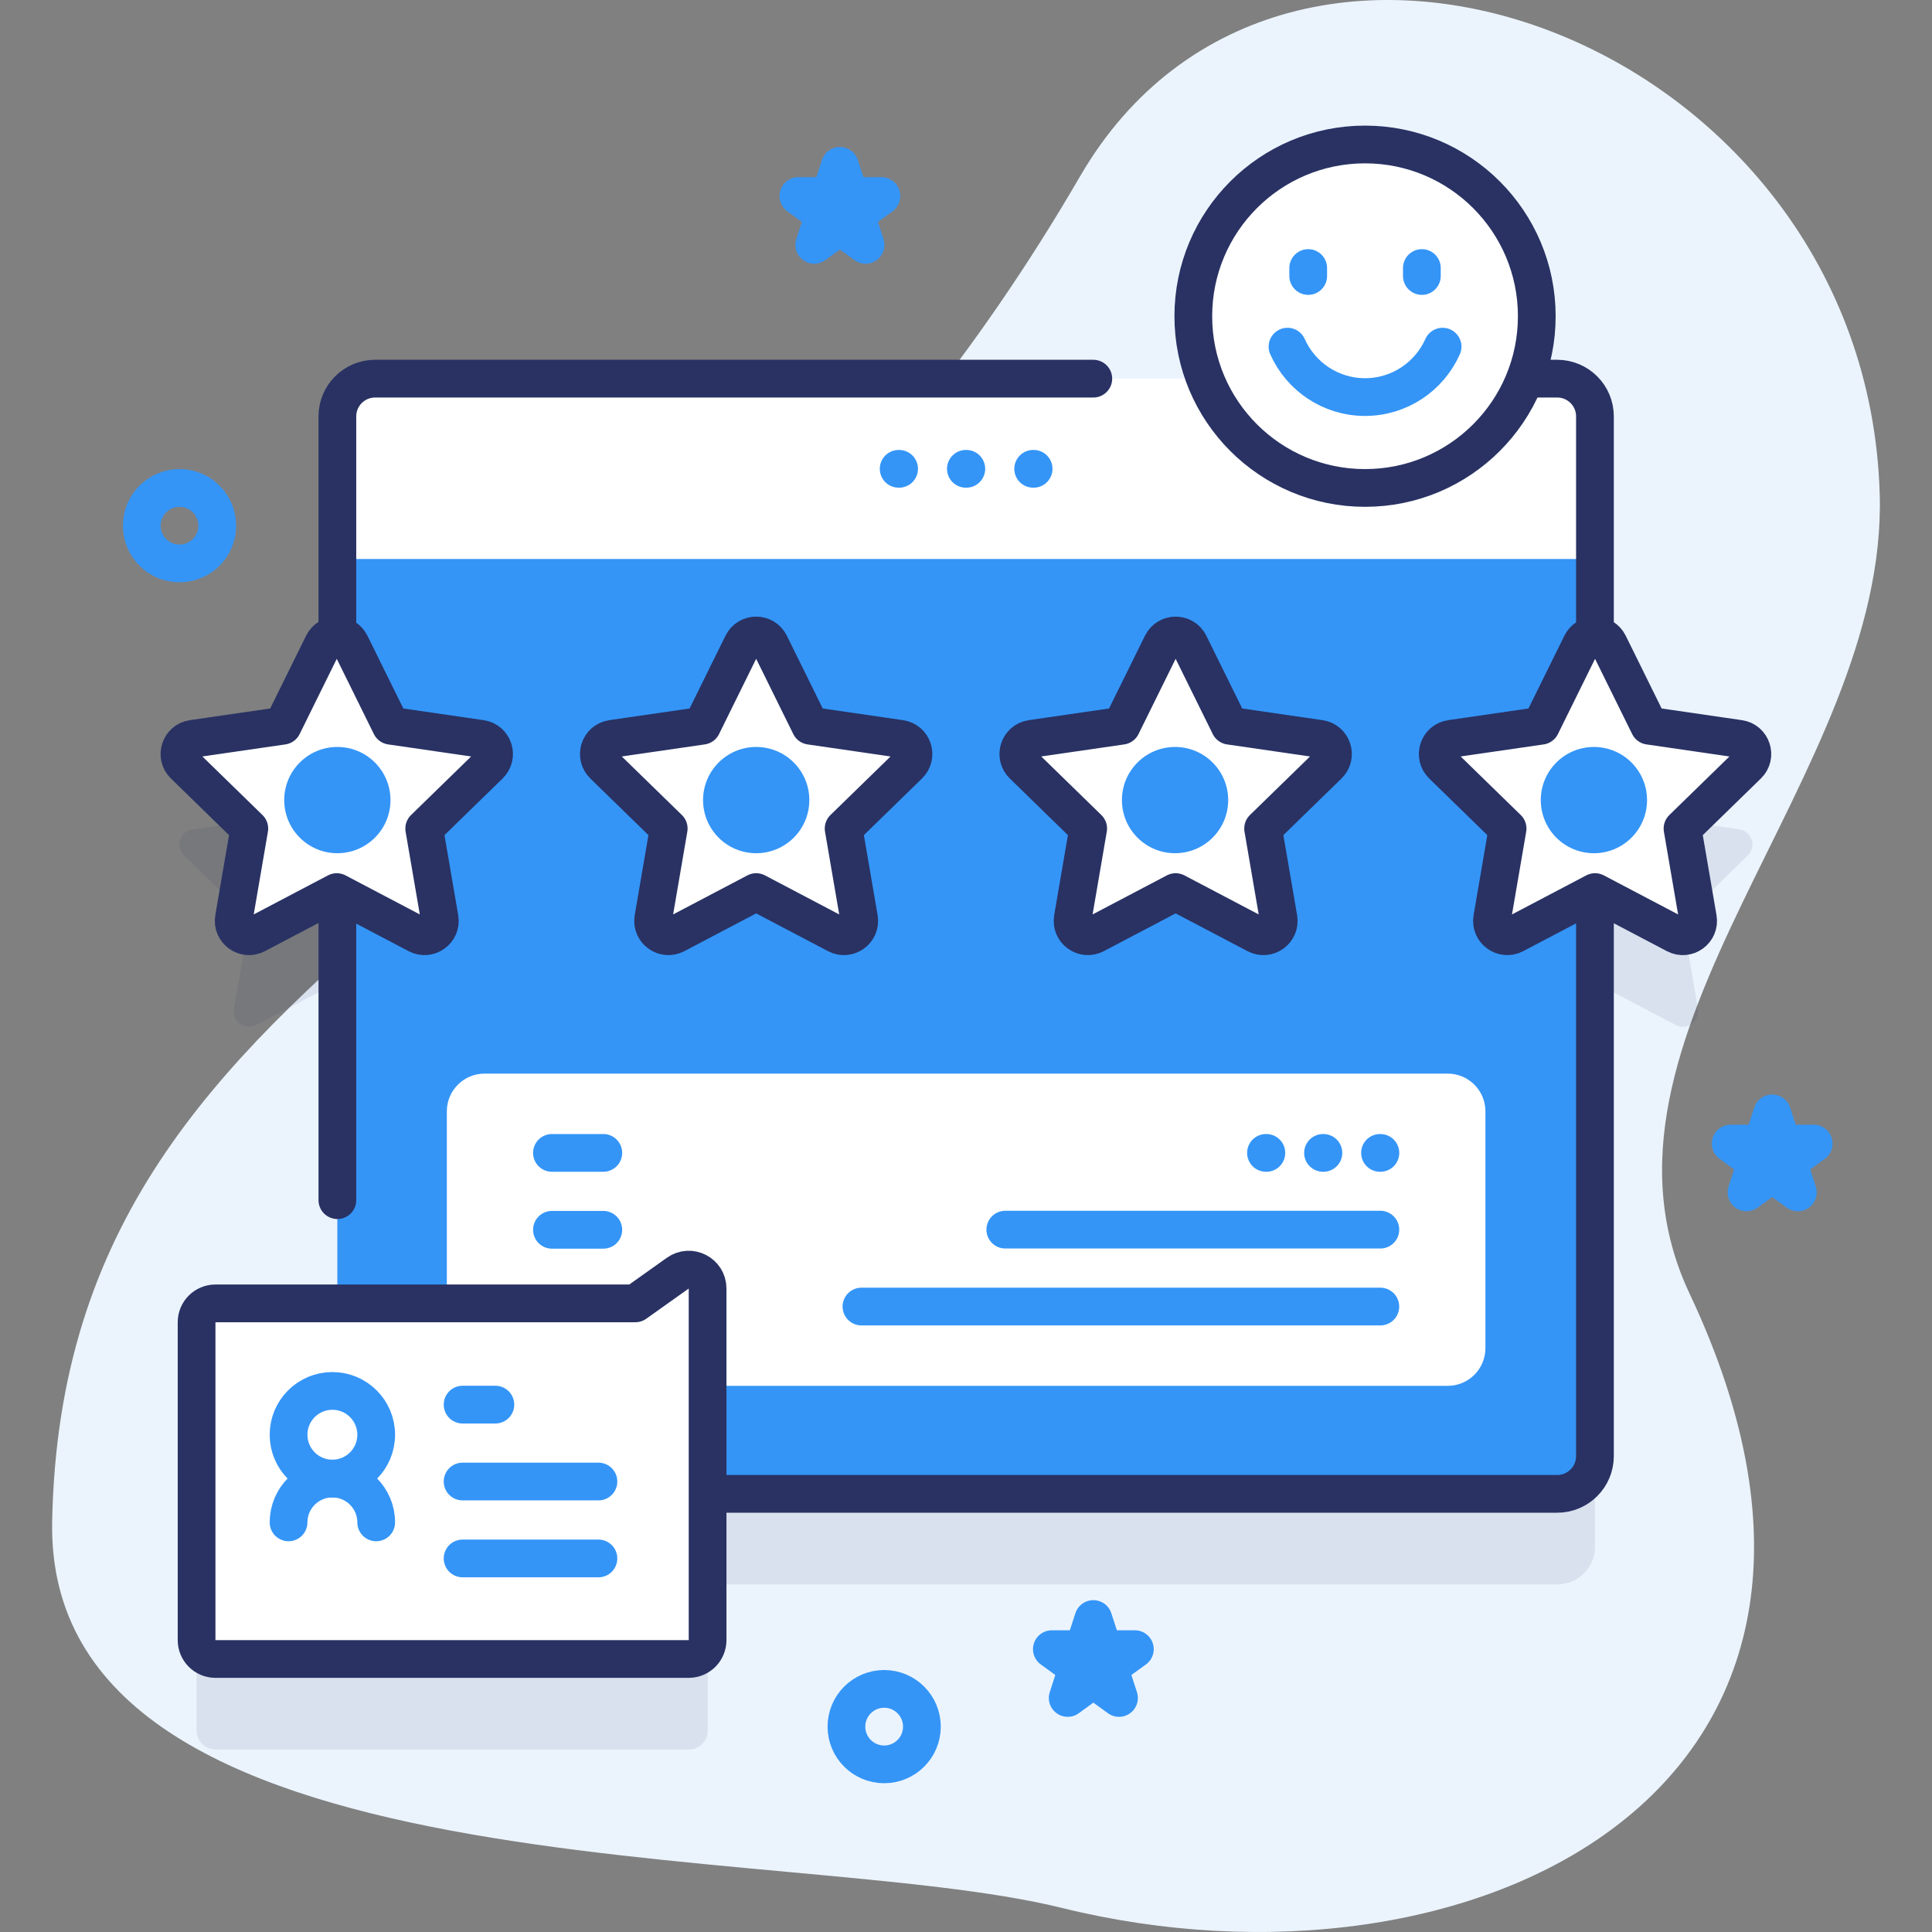 <svg width="96" height="96" viewBox="0 0 96 96" fill="none" xmlns="http://www.w3.org/2000/svg">
<rect x="0" y="0" width="96" height="96" fill="#808080" stroke="none"/>
<g clip-path="url(#clip0_1350_20383)">
<path d="M83.956 64.284C77.921 51.493 93.817 38.557 93.402 24.545C92.731 1.935 63.881 -8.836 53.666 8.765C33.079 44.237 3.151 46.168 2.592 75.613C2.237 94.346 39.086 91.419 52.759 94.802C72.908 99.787 95.681 89.133 83.956 64.284Z" fill="#EBF4FD"/>
<path opacity="0.1" d="M86.423 41.212L81.944 40.561L79.941 36.502C79.8 36.217 79.525 36.076 79.252 36.078V25.191C79.252 24.155 78.412 23.315 77.377 23.315H75.779C76.155 22.353 76.363 21.308 76.363 20.213C76.363 15.5 72.543 11.679 67.83 11.679C63.117 11.679 59.296 15.5 59.296 20.213C59.296 21.308 59.505 22.354 59.881 23.315H18.638C17.603 23.315 16.763 24.155 16.763 25.191V36.08C16.483 36.07 16.197 36.21 16.052 36.502L14.05 40.561L9.571 41.212C8.946 41.302 8.697 42.07 9.149 42.511L12.39 45.67L11.625 50.13C11.518 50.752 12.171 51.227 12.73 50.933L16.736 48.827L16.764 48.842V69.264H10.709C10.191 69.264 9.771 69.684 9.771 70.201V85.997C9.771 86.514 10.191 86.934 10.709 86.934H34.226C34.744 86.934 35.163 86.514 35.163 85.997V78.729H77.377C78.412 78.729 79.252 77.89 79.252 76.854V48.831L79.258 48.827L83.264 50.933C83.823 51.227 84.476 50.752 84.369 50.13L83.604 45.67L86.845 42.511C87.297 42.07 87.048 41.302 86.423 41.212Z" fill="#293263"/>
<path d="M77.377 74.229H18.639C17.603 74.229 16.764 73.39 16.764 72.354V20.69C16.764 19.655 17.603 18.815 18.639 18.815H54.326L57.326 19.753L59.975 18.815H77.377C78.412 18.815 79.252 19.655 79.252 20.69V72.354C79.252 73.39 78.412 74.229 77.377 74.229Z" fill="#3495F7"/>
<path d="M79.252 27.775V20.69C79.252 19.655 78.412 18.815 77.377 18.815H18.639C17.603 18.815 16.764 19.655 16.764 20.69V27.775H79.252Z" fill="white"/>
<path d="M18.639 74.229H77.377C78.412 74.229 79.252 73.39 79.252 72.354V20.69C79.252 19.655 78.412 18.815 77.377 18.815H68.58" stroke="#293263" stroke-width="1.875" stroke-miterlimit="10" stroke-linecap="round" stroke-linejoin="round"/>
<path d="M54.326 18.815H18.639C17.603 18.815 16.764 19.655 16.764 20.69V59.635" stroke="#293263" stroke-width="1.875" stroke-miterlimit="10" stroke-linecap="round" stroke-linejoin="round"/>
<path d="M44.676 23.295H44.654" stroke="#3495F7" stroke-width="1.875" stroke-miterlimit="10" stroke-linecap="round" stroke-linejoin="round"/>
<path d="M48.016 23.295H47.994" stroke="#3495F7" stroke-width="1.875" stroke-miterlimit="10" stroke-linecap="round" stroke-linejoin="round"/>
<path d="M51.36 23.295H51.338" stroke="#3495F7" stroke-width="1.875" stroke-miterlimit="10" stroke-linecap="round" stroke-linejoin="round"/>
<path d="M17.416 32.002L19.419 36.061L23.898 36.712C24.523 36.802 24.772 37.57 24.32 38.011L21.079 41.17L21.844 45.63C21.951 46.252 21.298 46.727 20.739 46.433L16.733 44.327L12.727 46.433C12.169 46.727 11.516 46.252 11.623 45.63L12.388 41.17L9.147 38.011C8.695 37.57 8.944 36.803 9.569 36.712L14.048 36.061L16.051 32.002C16.33 31.436 17.137 31.436 17.416 32.002Z" fill="white"/>
<path d="M17.416 32.002L19.419 36.061L23.898 36.712C24.523 36.802 24.772 37.57 24.32 38.011L21.079 41.17L21.844 45.63C21.951 46.252 21.298 46.727 20.739 46.433L16.733 44.327L12.727 46.433C12.169 46.727 11.516 46.252 11.623 45.63L12.388 41.17L9.147 38.011C8.695 37.57 8.944 36.803 9.569 36.712L14.048 36.061L16.051 32.002C16.33 31.436 17.137 31.436 17.416 32.002Z" stroke="#293263" stroke-width="1.875" stroke-miterlimit="10" stroke-linecap="round" stroke-linejoin="round"/>
<path d="M38.257 32.002L40.259 36.061L44.738 36.712C45.363 36.802 45.612 37.57 45.16 38.011L41.919 41.169L42.684 45.63C42.791 46.252 42.138 46.727 41.579 46.433L37.574 44.327L33.568 46.433C33.009 46.727 32.356 46.252 32.463 45.63L33.228 41.169L29.987 38.011C29.535 37.57 29.784 36.802 30.409 36.712L34.888 36.061L36.89 32.002C37.17 31.436 37.977 31.436 38.257 32.002Z" fill="white"/>
<path d="M38.257 32.002L40.259 36.061L44.738 36.712C45.363 36.802 45.612 37.57 45.16 38.011L41.919 41.169L42.684 45.63C42.791 46.252 42.138 46.727 41.579 46.433L37.574 44.327L33.568 46.433C33.009 46.727 32.356 46.252 32.463 45.63L33.228 41.169L29.987 38.011C29.535 37.57 29.784 36.802 30.409 36.712L34.888 36.061L36.89 32.002C37.17 31.436 37.977 31.436 38.257 32.002Z" stroke="#293263" stroke-width="1.875" stroke-miterlimit="10" stroke-linecap="round" stroke-linejoin="round"/>
<path d="M59.1 32.002L61.103 36.061L65.582 36.712C66.207 36.802 66.456 37.57 66.004 38.011L62.763 41.169L63.528 45.63C63.635 46.252 62.982 46.727 62.423 46.433L58.417 44.327L54.411 46.433C53.853 46.727 53.2 46.252 53.306 45.63L54.071 41.169L50.83 38.011C50.378 37.57 50.628 36.802 51.252 36.712L55.731 36.061L57.734 32.002C58.014 31.436 58.821 31.436 59.1 32.002Z" fill="white"/>
<path d="M59.1 32.002L61.103 36.061L65.582 36.712C66.207 36.802 66.456 37.57 66.004 38.011L62.763 41.169L63.528 45.63C63.635 46.252 62.982 46.727 62.423 46.433L58.417 44.327L54.411 46.433C53.853 46.727 53.2 46.252 53.306 45.63L54.071 41.169L50.83 38.011C50.378 37.57 50.628 36.802 51.252 36.712L55.731 36.061L57.734 32.002C58.014 31.436 58.821 31.436 59.1 32.002Z" stroke="#293263" stroke-width="1.875" stroke-miterlimit="10" stroke-linecap="round" stroke-linejoin="round"/>
<path d="M79.94 32.002L81.943 36.061L86.422 36.712C87.047 36.802 87.296 37.57 86.844 38.011L83.603 41.17L84.368 45.63C84.475 46.252 83.822 46.727 83.263 46.433L79.257 44.327L75.251 46.433C74.692 46.727 74.039 46.252 74.146 45.63L74.911 41.17L71.67 38.011C71.218 37.57 71.468 36.802 72.092 36.712L76.571 36.061L78.574 32.002C78.854 31.436 79.661 31.436 79.94 32.002Z" fill="white"/>
<path d="M79.94 32.002L81.943 36.061L86.422 36.712C87.047 36.802 87.296 37.57 86.844 38.011L83.603 41.17L84.368 45.63C84.475 46.252 83.822 46.727 83.263 46.433L79.257 44.327L75.251 46.433C74.692 46.727 74.039 46.252 74.146 45.63L74.911 41.17L71.67 38.011C71.218 37.57 71.468 36.802 72.092 36.712L76.571 36.061L78.574 32.002C78.854 31.436 79.661 31.436 79.94 32.002Z" stroke="#293263" stroke-width="1.875" stroke-miterlimit="10" stroke-linecap="round" stroke-linejoin="round"/>
<path d="M71.935 68.862H24.078C23.043 68.862 22.203 68.023 22.203 66.987V55.222C22.203 54.186 23.043 53.347 24.078 53.347H71.935C72.971 53.347 73.81 54.186 73.81 55.222V66.987C73.81 68.023 72.971 68.862 71.935 68.862Z" fill="white"/>
<path d="M68.589 61.1H49.953" stroke="#3495F7" stroke-width="1.875" stroke-miterlimit="10" stroke-linecap="round" stroke-linejoin="round"/>
<path d="M68.588 64.922H42.805" stroke="#3495F7" stroke-width="1.875" stroke-miterlimit="10" stroke-linecap="round" stroke-linejoin="round"/>
<path d="M62.925 57.287H62.906" stroke="#3495F7" stroke-width="1.875" stroke-miterlimit="10" stroke-linecap="round" stroke-linejoin="round"/>
<path d="M65.759 57.287H65.74" stroke="#3495F7" stroke-width="1.875" stroke-miterlimit="10" stroke-linecap="round" stroke-linejoin="round"/>
<path d="M68.591 57.287H68.572" stroke="#3495F7" stroke-width="1.875" stroke-miterlimit="10" stroke-linecap="round" stroke-linejoin="round"/>
<path d="M29.978 61.108H27.426" stroke="#3495F7" stroke-width="1.875" stroke-miterlimit="10" stroke-linecap="round" stroke-linejoin="round"/>
<path d="M29.978 57.287H27.426" stroke="#3495F7" stroke-width="1.875" stroke-miterlimit="10" stroke-linecap="round" stroke-linejoin="round"/>
<path d="M9.768 81.497V65.702C9.768 65.184 10.187 64.764 10.705 64.764H31.568L33.679 63.262C34.3 62.82 35.16 63.264 35.16 64.026V81.497C35.16 82.014 34.74 82.434 34.222 82.434H10.705C10.187 82.434 9.768 82.014 9.768 81.497Z" fill="white"/>
<path d="M9.768 81.497V65.702C9.768 65.184 10.187 64.764 10.705 64.764H31.568L33.679 63.262C34.3 62.82 35.16 63.264 35.16 64.026V81.497C35.16 82.014 34.74 82.434 34.222 82.434H10.705C10.187 82.434 9.768 82.014 9.768 81.497Z" stroke="#293263" stroke-width="1.875" stroke-miterlimit="10" stroke-linecap="round" stroke-linejoin="round"/>
<path d="M24.615 69.795H22.986" stroke="#3495F7" stroke-width="1.875" stroke-miterlimit="10" stroke-linecap="round" stroke-linejoin="round"/>
<path d="M29.736 73.616H22.986" stroke="#3495F7" stroke-width="1.875" stroke-miterlimit="10" stroke-linecap="round" stroke-linejoin="round"/>
<path d="M29.736 77.438H22.986" stroke="#3495F7" stroke-width="1.875" stroke-miterlimit="10" stroke-linecap="round" stroke-linejoin="round"/>
<path d="M16.515 73.469C17.718 73.469 18.693 72.494 18.693 71.291C18.693 70.089 17.718 69.114 16.515 69.114C15.313 69.114 14.338 70.089 14.338 71.291C14.338 72.494 15.313 73.469 16.515 73.469Z" stroke="#3495F7" stroke-width="1.875" stroke-miterlimit="10" stroke-linecap="round" stroke-linejoin="round"/>
<path d="M14.338 75.646C14.338 74.444 15.313 73.469 16.515 73.469C17.718 73.469 18.693 74.444 18.693 75.646" stroke="#3495F7" stroke-width="1.875" stroke-miterlimit="10" stroke-linecap="round" stroke-linejoin="round"/>
<path d="M16.763 42.396C18.221 42.396 19.403 41.214 19.403 39.756C19.403 38.298 18.221 37.116 16.763 37.116C15.305 37.116 14.123 38.298 14.123 39.756C14.123 41.214 15.305 42.396 16.763 42.396Z" fill="#3495F7"/>
<path d="M37.575 42.396C39.034 42.396 40.215 41.214 40.215 39.756C40.215 38.298 39.034 37.116 37.575 37.116C36.117 37.116 34.935 38.298 34.935 39.756C34.935 41.214 36.117 42.396 37.575 42.396Z" fill="#3495F7"/>
<path d="M58.388 42.396C59.846 42.396 61.028 41.214 61.028 39.756C61.028 38.298 59.846 37.116 58.388 37.116C56.93 37.116 55.748 38.298 55.748 39.756C55.748 41.214 56.93 42.396 58.388 42.396Z" fill="#3495F7"/>
<path d="M79.201 42.396C80.659 42.396 81.841 41.214 81.841 39.756C81.841 38.298 80.659 37.116 79.201 37.116C77.743 37.116 76.561 38.298 76.561 39.756C76.561 41.214 77.743 42.396 79.201 42.396Z" fill="#3495F7"/>
<path d="M67.828 24.246C72.541 24.246 76.362 20.425 76.362 15.713C76.362 11 72.541 7.179 67.828 7.179C63.115 7.179 59.295 11 59.295 15.713C59.295 20.425 63.115 24.246 67.828 24.246Z" fill="white"/>
<path d="M63.975 17.225C64.632 18.7 66.109 19.73 67.828 19.73C69.548 19.73 71.024 18.7 71.682 17.225" stroke="#3495F7" stroke-width="1.875" stroke-miterlimit="10" stroke-linecap="round" stroke-linejoin="round"/>
<path d="M65.004 13.318V13.714" stroke="#3495F7" stroke-width="1.875" stroke-miterlimit="10" stroke-linecap="round" stroke-linejoin="round"/>
<path d="M70.652 13.318V13.714" stroke="#3495F7" stroke-width="1.875" stroke-miterlimit="10" stroke-linecap="round" stroke-linejoin="round"/>
<path d="M67.828 24.246C72.541 24.246 76.362 20.425 76.362 15.713C76.362 11 72.541 7.179 67.828 7.179C63.115 7.179 59.295 11 59.295 15.713C59.295 20.425 63.115 24.246 67.828 24.246Z" stroke="#293263" stroke-width="1.875" stroke-miterlimit="10" stroke-linecap="round" stroke-linejoin="round"/>
<path d="M41.734 8.243L42.221 9.741H43.797L42.522 10.667L43.009 12.166L41.734 11.24L40.46 12.166L40.947 10.667L39.672 9.741H41.247L41.734 8.243Z" stroke="#3495F7" stroke-width="1.875" stroke-miterlimit="10" stroke-linecap="round" stroke-linejoin="round"/>
<path d="M88.059 55.325L88.545 56.824H90.121L88.846 57.75L89.333 59.248L88.059 58.322L86.784 59.248L87.271 57.75L85.996 56.824H87.572L88.059 55.325Z" stroke="#3495F7" stroke-width="1.875" stroke-miterlimit="10" stroke-linecap="round" stroke-linejoin="round"/>
<path d="M54.328 80.448L54.815 81.946H56.391L55.116 82.872L55.603 84.371L54.328 83.445L53.053 84.371L53.54 82.872L52.266 81.946H53.841L54.328 80.448Z" stroke="#3495F7" stroke-width="1.875" stroke-miterlimit="10" stroke-linecap="round" stroke-linejoin="round"/>
<path d="M43.934 87.67C44.969 87.67 45.809 86.831 45.809 85.795C45.809 84.76 44.969 83.92 43.934 83.92C42.898 83.92 42.059 84.76 42.059 85.795C42.059 86.831 42.898 87.67 43.934 87.67Z" stroke="#3495F7" stroke-width="1.875" stroke-miterlimit="10" stroke-linecap="round" stroke-linejoin="round"/>
<path d="M8.92 27.996C9.955 27.996 10.795 27.157 10.795 26.121C10.795 25.085 9.955 24.246 8.92 24.246C7.884 24.246 7.045 25.085 7.045 26.121C7.045 27.157 7.884 27.996 8.92 27.996Z" stroke="#3495F7" stroke-width="1.875" stroke-miterlimit="10" stroke-linecap="round" stroke-linejoin="round"/>
</g>
<defs>
<clipPath id="clip0_1350_20383">
<rect width="96" height="96" fill="white"/>
</clipPath>
</defs>
</svg>
